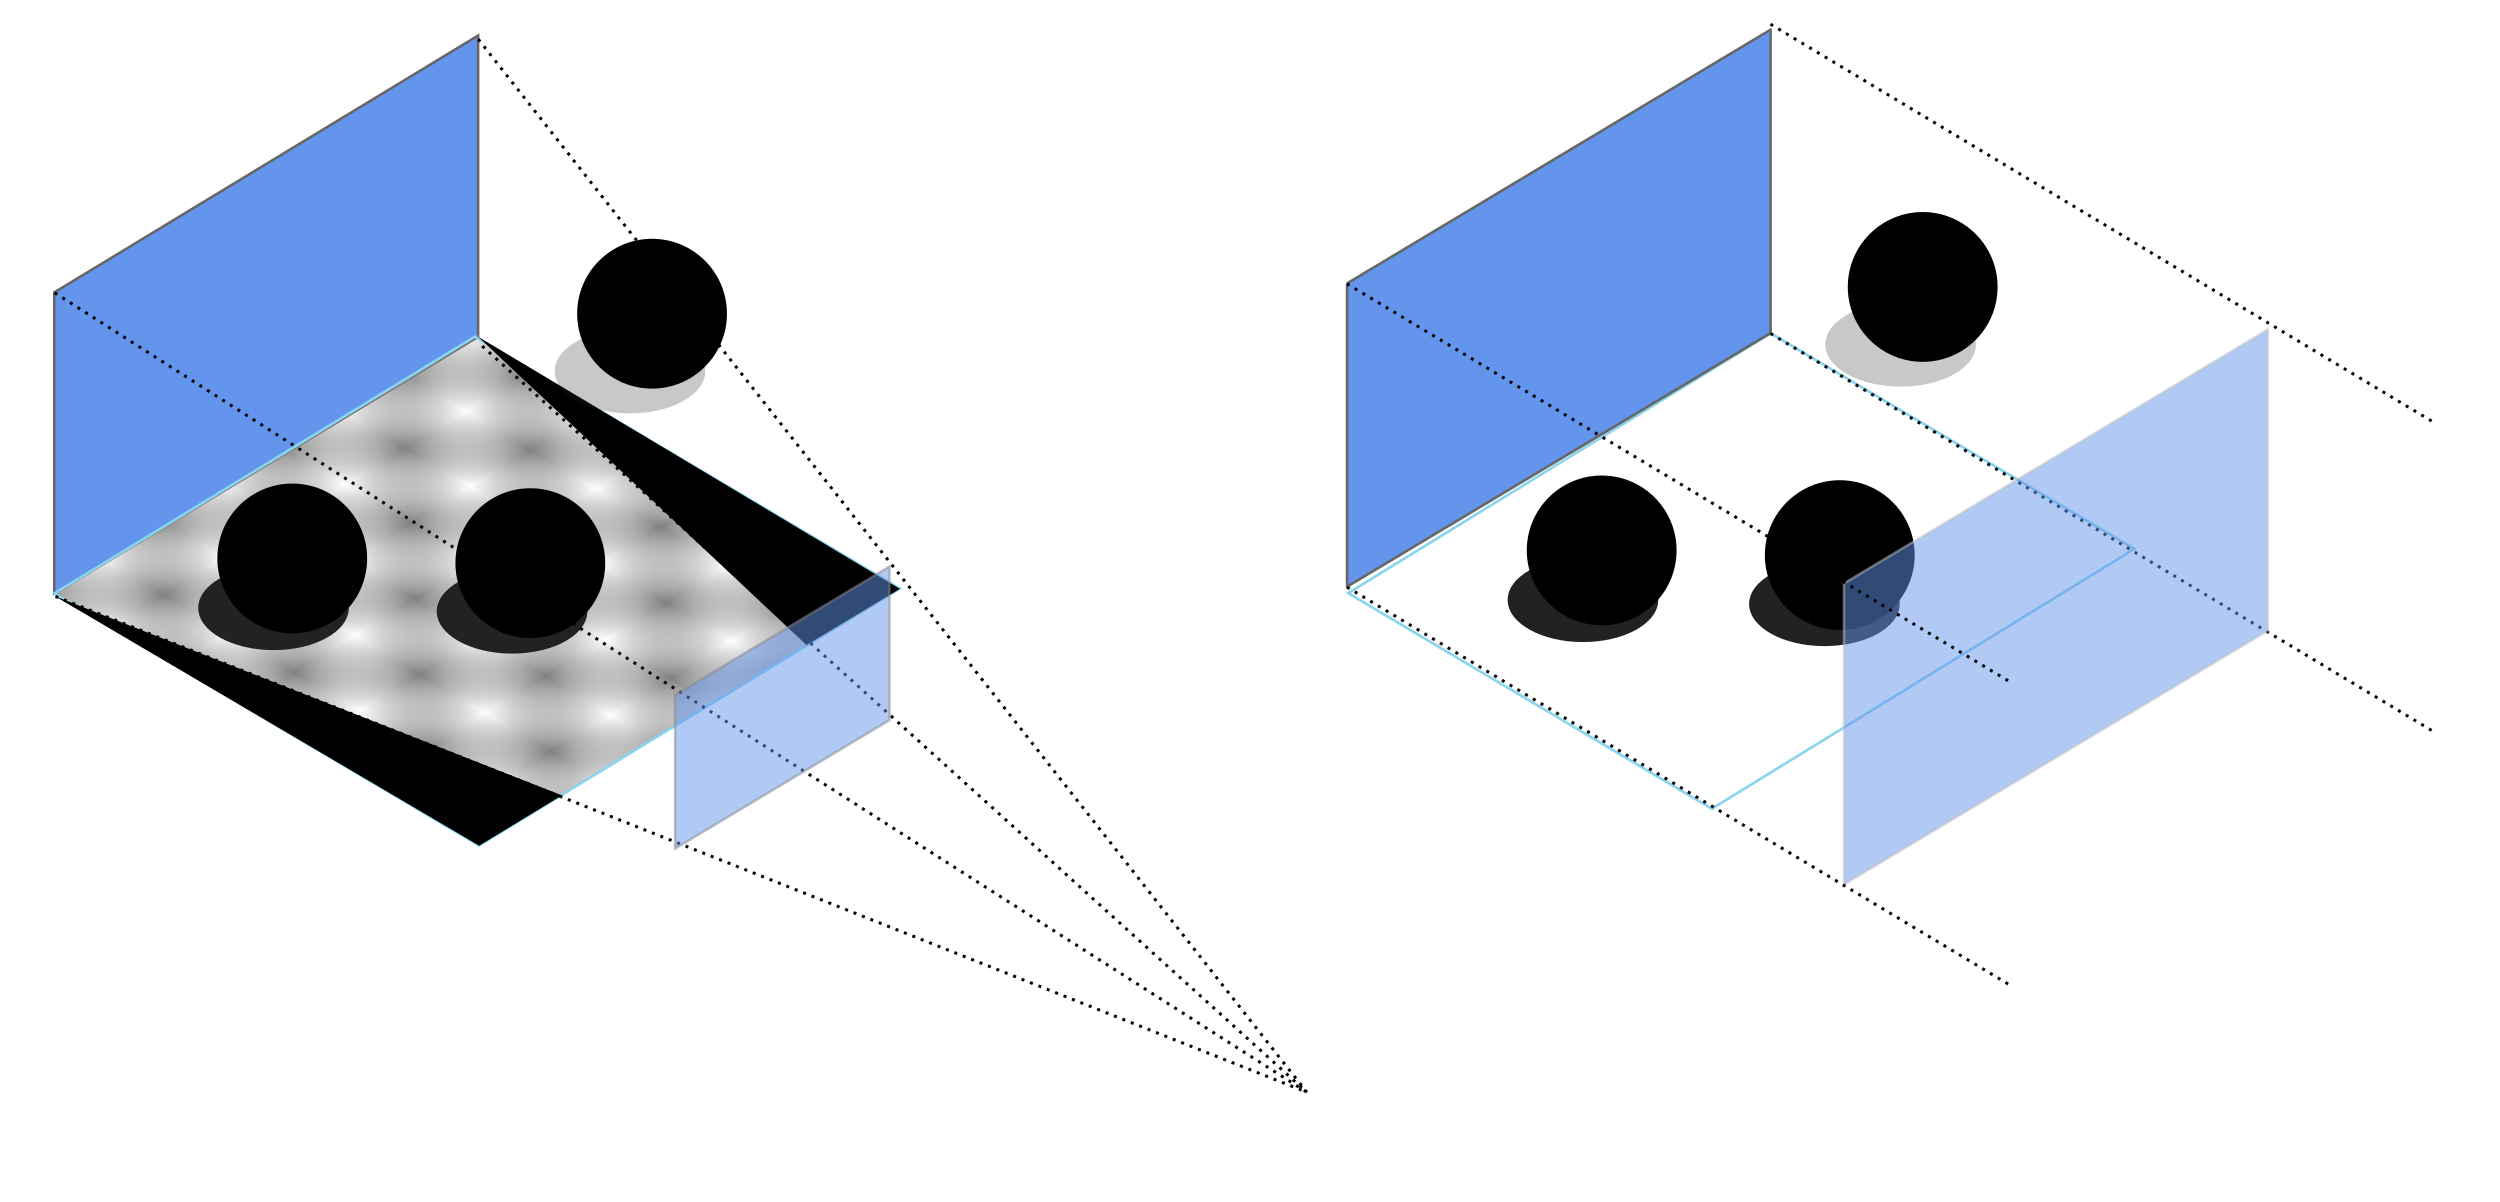 <?xml version="1.0" encoding="UTF-8"?><svg width="100%" height="100%" version="1.1" viewBox="0 0 830 399" xmlns:xlink="http://www.w3.org/1999/xlink" xmlns="http://www.w3.org/2000/svg"><defs>	<pattern id="checker" patternTransform="matrix(23.468 -3.729e-7 4.2585e-7 25.189 -759.65 -16.436)" xlink:href="#Checkerboard"/>	<pattern id="Checkerboard" width="2" height="2" patternTransform="translate(0) scale(10)" patternUnits="userSpaceOnUse">		<rect width="1" height="1" fill="gray"/>		<rect x="1" y="1" width="1" height="1" fill="gray"/>	</pattern>	<radialGradient id="rgRed">		<stop stop-color="hsl(10,90%,90%)" offset="0"/>		<stop stop-color="hsl(10,90%,40%)" offset="1"/>	</radialGradient>	<radialGradient id="rgBlue">		<stop stop-color="hsl(190,90%,90%)" offset="0"/>		<stop stop-color="hsl(190,90%,40%)" offset="1"/>	</radialGradient>	<radialGradient id="rgGreen">		<stop stop-color="hsl(120,30%,90%)" offset="0"/>		<stop stop-color="hsl(120,30%,80%)" offset="1"/>	</radialGradient>	<filter id="blur">	   <feGaussianBlur stdDeviation="3" />	</filter></defs><g id="frustum">    <rect transform="matrix(.858 -.52 0 1 0 0)" x="21" y="108" width="164" height="100" fill="cornflowerblue" stroke="#666" stroke-width="1"/>    <rect transform="matrix(.852 -.52 .86 .51 0 0)" x="-181.8" y="201" width="164" height="164" fill="url(#checker)" stroke="#8ad4ef" stroke-width="1"/>    <path d="m 18.175,197.916 168.364,66.15 -27.458,16.711 z" fill="hsla(0,0%,99%,0.7)"/>    <path d="m 158.721,111.8 140.031,83.697 -30.998,18.656 z" fill="hsla(0,0%,99%,0.7)"/>    <ellipse cx="170" cy="203" rx="25" ry="14" fill="#222" filter="url(#blur)"/>    <circle cx="176.07" cy="186.96" r="24.867" fill="url(#rgRed)" />    <ellipse cx="90.81" cy="201.84" rx="25" ry="14" fill="#222" filter="url(#blur)"/>    <circle cx="97.027" cy="185.41" r="24.867" fill="url(#rgBlue)" />    <ellipse cx="209.15" cy="123.24" rx="25" ry="14" fill="#222" filter="url(#blur)"  opacity="0.5"/>    <circle cx="216.48" cy="104.15" r="24.867" fill="url(#rgGreen)" />    <path d="m158.79 13.02 275.06 349.57-275.06-248.87" fill="none" stroke="#000" stroke-dasharray="1,2"/>    <path d="m18.175 97.216 415.67 265.37-415.67-164.67" fill="none" stroke="#000" stroke-dasharray="1,2"/>    <rect transform="matrix(.852 -.524 .86 .51 0 0)" x="66.566" y="454.51" width="164.66" height="140.37" fill="url(#checker)" stroke="#8ad4ef" stroke-width="1"/>    <rect transform="matrix(.858 -.514 0 1 0 0)" x="521.24" y="362" width="163.89" height="100.7" fill="cornflowerblue" stroke="#666" stroke-linecap="round" stroke-linejoin="bevel" stroke-width="1"/>    <ellipse cx="631.01" cy="114.36" rx="25" ry="14" fill="#222" filter="url(#blur)" opacity="0.5"/>    <circle cx="638.33" cy="95.264" r="24.867" fill="url(#rgGreen)"/>    <ellipse cx="605.7" cy="200.51" rx="25" ry="14" fill="#222" filter="url(#blur)"/>    <circle cx="610.8" cy="184.3" r="24.867" fill="url(#rgRed)"/>    <ellipse cx="525.54" cy="199.17" rx="25" ry="14" fill="#222" filter="url(#blur)"/>    <circle cx="531.76" cy="182.74" r="24.867" fill="url(#rgBlue)"/>    <path d="m587.81 8.03 220.38 132.3" fill="none" stroke="#000" stroke-dasharray="1, 2"/>    <path d="m587.81 110.73 220.38 132.3" fill="none" stroke="#000" stroke-dasharray="1, 2"/>    <rect transform="matrix(.858 -.514 0 1 0 0) translate(-22 -20)" x="735.52" y="580.43" width="164" height="100" fill="cornflowerblue" stroke="silver" opacity="0.5"/>    <path d="m447.2 194.92 220.38 132.3" fill="none" stroke="#000" stroke-dasharray="1, 2"/>    <path d="m447.2 94.226 220.38 132.3" fill="none" stroke="#000" stroke-dasharray="1, 2"/>    <rect transform="matrix(.858 -.514 0 1 0 0)" x="261.19" y="365" width="83" height="51" fill="cornflowerblue" opacity="0.5" stroke="#888" stroke-width="1"/></g></svg>